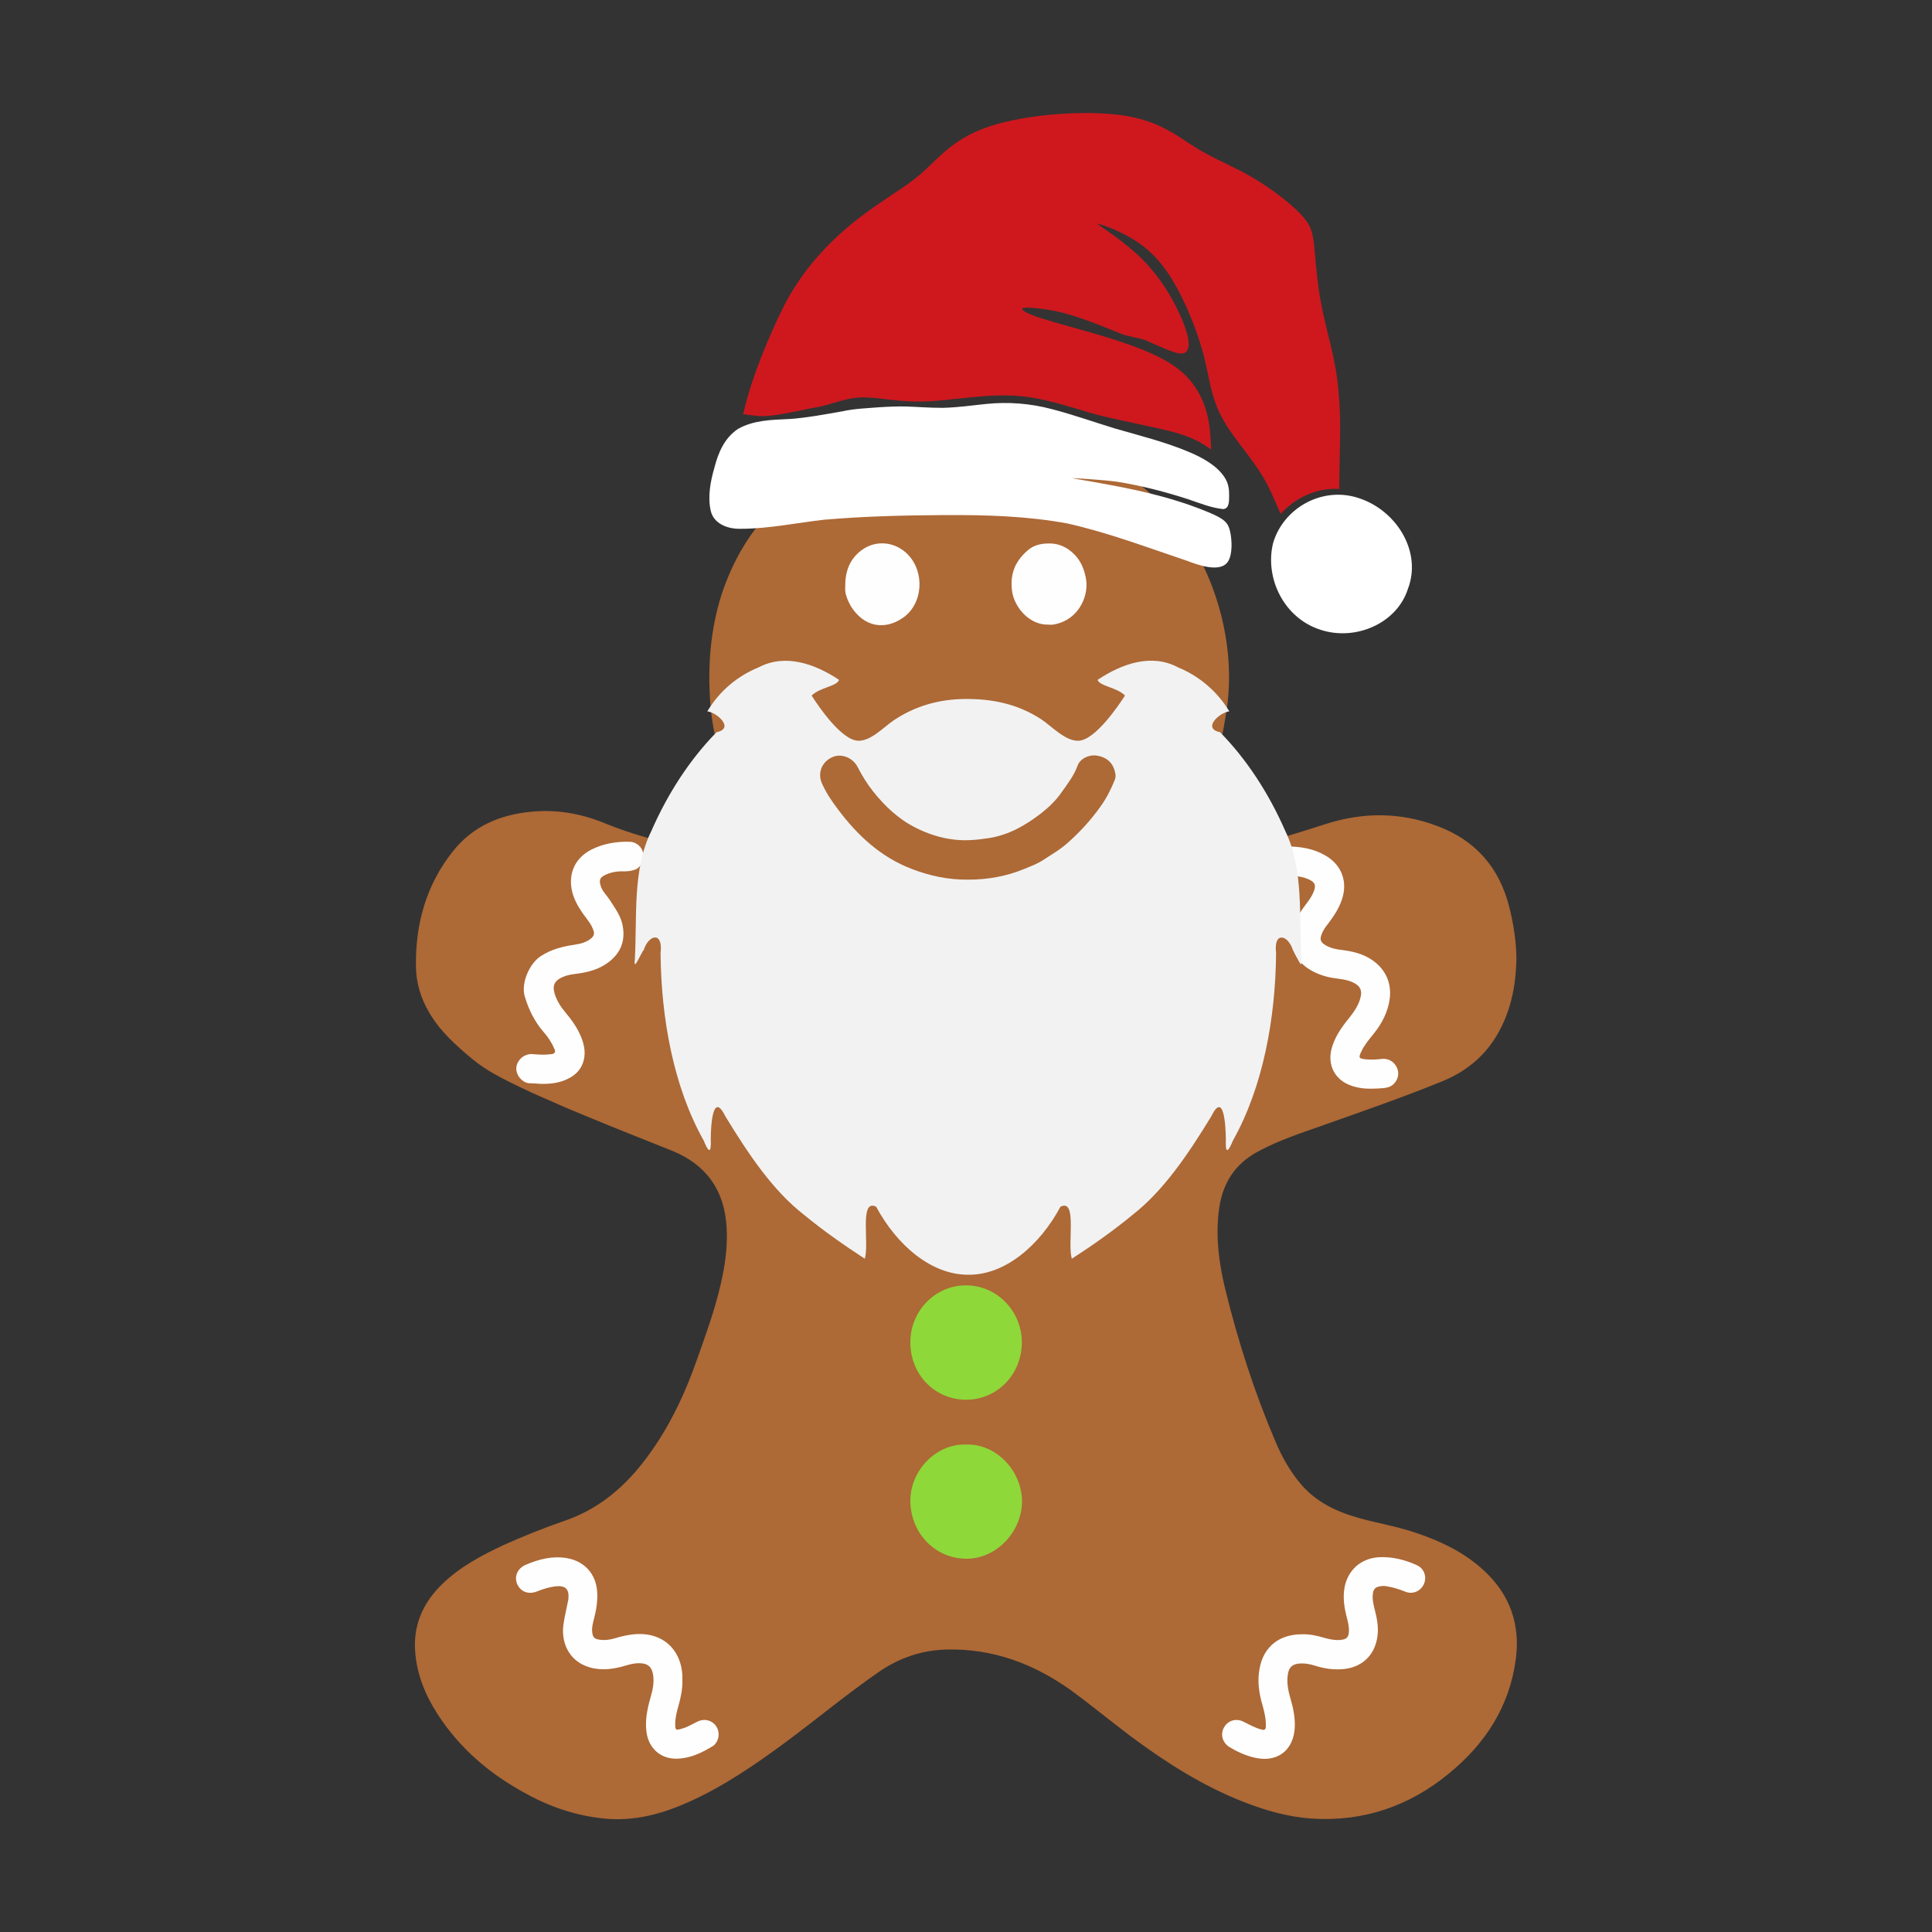 <?xml version="1.0" encoding="utf-8"?>
<!-- Generator: Adobe Illustrator 19.1.0, SVG Export Plug-In . SVG Version: 6.00 Build 0)  -->
<svg version="1.1" id="Layer_1" xmlns="http://www.w3.org/2000/svg" xmlns:xlink="http://www.w3.org/1999/xlink" x="0px" y="0px"
	 width="1000px" height="1000px" viewBox="0 0 1000 1000" style="enable-background:new 0 0 1000 1000;" xml:space="preserve">
<rect x="0" y="0" width="1000" height="1000" fill="#333333" stroke="none"/>
<style type="text/css">
	.st0{fill:#AD6936;}
	.st1{fill:#FEFEFE;}
	.st2{fill:#8ED839;}
	.st3{fill:#FFFFFF;}
	.st4{fill:#CE181E;}
	.st5{fill:#F2F2F2;}
</style>
<g>
	<path class="st0" d="M784.9,496.3c-0.2,10.1-1.6,20.1-5.3,29.6c-6.2,16-16.9,27.1-32.9,33.7c-20.8,8.5-41.8,15.7-62.9,23.2
		c-10.8,3.8-21.7,7.4-31.9,12.8c-13.1,6.8-19.5,17.4-21.1,31.6c-1.6,13.6,0.2,27,3.4,40.1c6.6,27,15.1,53.4,26,78.9
		c3.3,7.8,7.4,15.2,12.9,21.7c8.1,9.7,19,14.7,30.9,18c9.5,2.6,19.2,4.2,28.6,7.4c13.2,4.4,25.6,10.3,35.9,20
		c13.1,12.3,18.4,27.6,16.1,45.3c-3.2,24.7-15.9,44.1-34.8,59.5c-20.5,16.8-44.1,24.9-70.7,23.2c-12.3-0.8-24.1-4.2-35.6-8.7
		c-21.4-8.4-40.6-20.7-58.9-34.4c-10.2-7.7-20.1-15.9-30.4-23.4c-19.2-13.7-40.4-21.6-64.3-21c-12.7,0.3-24.4,4.3-34.9,11.5
		c-16.2,11.2-31.4,23.8-47.2,35.6c-16.2,12-32.8,23.5-51.3,31.8c-13.8,6.2-28.2,10.1-43.5,8.6c-14.5-1.4-28-5.9-40.7-12.9
		c-18.6-10-34.4-23.4-45.9-41.3c-6.3-9.8-10.6-20.3-11.5-32.1c-1.1-13.8,4-25.3,13.8-34.9c9.2-9,20.4-15,32-20.4
		c10.4-4.7,21-8.9,31.7-12.6c16.3-5.6,29.1-15.9,39.7-29.2c13.1-16.5,22-35.1,28.9-54.9c4.4-12.4,8.9-24.8,11.9-37.7
		c2.3-9.8,3.8-19.8,3.2-30c-1.1-19.2-10.5-32.5-28.3-39.7c-15-6-30-11.9-44.9-18.1c-4.8-2-9.8-4-14.6-6.2
		c-6.2-2.7-12.3-5.3-18.3-8.2c-8.9-4.3-17.9-8.6-25.6-15c-8.5-7.1-16.7-14.4-22.3-24.1c-4.3-7.3-6.7-15.3-6.8-23.5
		c-0.4-22.2,5.3-42.6,19.3-60.1c10.1-12.6,23.9-18.6,39.8-20.2c13.4-1.4,26.2,0.8,38.6,5.9c13.8,5.7,28.3,9.3,42.6,13.2
		c4.6,1.2,9.1,2.6,13.7,3.8c8,2.2,16.3,3.6,24.4,5.3c1.4,0.3,1.7-0.6,1.8-1.7c0.8-4.1-0.6-7.7-2.3-11.3c-4.4-9.1-9.7-17.7-13.8-26.8
		c-6.3-14.1-10.5-28.7-11.7-44.1c-1.5-19.2-0.1-38.3,5.8-56.8c12-36.5,36.8-59.9,72.8-72.3c9.4-3.2,19.1-5.5,28.9-6.8
		c3.3-0.5,6.8-0.5,10.1-1.1c8.2-1.2,16.3-1.3,24.5-1.4c5.2-0.1,10.4,0.3,15.6,0.8c19.9,2.1,38.9,7.2,56,18.1
		c5,3.2,9.8,6.5,14.1,10.6c2.5,2.4,4.8,5,7.1,7.5c2,2.3,4.4,4.3,6.2,6.7c4.9,6.4,9,13.2,12.7,20.4c12.1,23.8,17.5,52.3,13.2,78.7
		c-1.6,10-3.5,20.1-7.4,29.5c-4.7,11.7-10.8,22.6-18.9,32.3c-2.1,2.6-4.1,5.2-6.1,7.9c-1.1,1.6-2.6,3.3-1.5,5.3c1,1.8,3.2,1.7,5,1.7
		c6.4,0,12.6-1.4,18.9-2.6c20.9-4,41.3-9.9,61.5-16.5c19.4-6.2,38.7-6.2,57.9,1.1c19.7,7.4,32,21.5,37.1,41.9
		C783.5,478.6,784.8,487.4,784.9,496.3z"/>
	<path class="st1" d="M279.7,561c-1.7-0.1-3.4-0.3-5.1-0.3c-3.8,0.2-8-4.1-7.3-8.6c0.6-3.6,4.1-6.8,8.3-6.5c3.3,0.3,6.6,0.5,10,0
		c1.7-0.3,2-1.1,1.4-2.6c-1.4-3.3-3.3-6.2-5.6-8.8c-4.7-5.4-7.8-11.7-9.8-18.5c-2-6.8,2.4-17,8.3-20.8c5.3-3.5,11.2-5,17.4-5.9
		c3.3-0.5,6.5-1.3,9-3.6c1.2-1.1,1.4-2.3,0.9-3.7c-1-3.2-3.2-5.7-5.1-8.3c-2.9-4.1-5.5-8.5-6.3-13.6c-1.4-8.6,2.4-16,10.2-20
		c6.3-3.2,13.1-4.3,20.1-4.1c3.3,0.1,6.3,2.8,6.8,5.9c0.6,3.5-1.2,7.6-4.4,8.6c-2,0.7-4.4,0.9-6.5,0.8c-3.3,0-6.3,0.6-9.2,2.1
		c-2.3,1.2-2.7,2.5-2,5c0.8,3.2,3.3,5.3,5,8c2.6,4.1,5.6,8,6.5,13.1c1.7,9-2,15.7-9.5,20.3c-5,3.1-10.7,4.1-16.4,4.8
		c-2,0.3-3.9,0.8-5.8,1.7c-3.6,1.8-4.7,4.1-3.6,8c1.1,3.9,3.2,7.1,5.8,10.2c3.1,3.7,5.9,7.6,7.8,12.1c2,4.7,2.8,9.5,1,14.2
		c-1.4,3.6-4.1,6.2-7.7,7.9C289.3,560.7,284.6,561.1,279.7,561z"/>
	<path class="st1" d="M710.5,563.5c-3.8,0.1-7.6-0.3-11.2-1.6c-8.3-2.9-12.3-10.5-10.1-19c1.5-5.7,4.7-10.5,8.3-15
		c2.6-3.2,5.1-6.5,6.4-10.5c1.5-4.7,0.3-7.3-4.3-9.2c-3.3-1.4-6.8-1.5-10.2-2.1c-4.4-0.8-8.6-2.3-12.5-4.9
		c-7.7-5.3-10.4-13.8-7.2-22.5c1.5-4.1,4-7.7,6.6-11.1c1.5-2,2.9-4,3.8-6.4c1.1-3,0.5-4.5-2.4-5.9c-3.8-1.8-7.9-2-12-2.3
		c-4.8-0.3-7.8-3.3-7.6-7.8c0.2-4.2,3.5-7.1,8.2-7.1c6.9,0.1,13.6,1.1,19.7,4.7c8.4,4.8,11.7,13.5,8.6,22.7c-1.5,4.5-4,8.4-6.8,12.1
		c-1.4,1.8-2.9,3.7-3.7,5.9c-1.1,2.9-0.6,4.2,2.1,5.8c2.6,1.5,5.5,2.1,8.4,2.4c4.7,0.6,9.2,1.6,13.3,3.8c9.3,5,13.4,14,10.9,24.3
		c-1.4,6-4.4,11.2-8.3,15.9c-2.2,2.7-4.4,5.4-5.9,8.6c-1.5,3.2-1.3,3.6,2.3,4c2.8,0.3,5.6,0.1,8.3-0.2c3.3-0.4,6.2,1.3,7.7,4.2
		c1.4,2.7,1,5.9-1.1,8.3c-1.4,1.7-3.4,2.4-5.6,2.6C714.4,563.4,712.5,563.4,710.5,563.5z"/>
	<path class="st1" d="M674.1,845.9c3.8-0.1,7.5,0.7,11.2,1.8c2.9,0.8,5.7,1.4,8.7,1.1c3-0.3,4.1-1.4,4.2-4.5
		c0.1-2.4-0.5-4.7-1.1-7.1c-1.3-5-2.1-10.1-1.2-15.4c1.7-9.2,8.6-15.3,18-15.8c6.8-0.3,13.2,1.3,19.4,4.1c3.8,1.7,5.3,5.9,3.8,9.6
		c-1.6,3.8-5.7,5.7-9.6,4.2c-3.3-1.3-6.5-2.4-10.1-2.9c-1.3-0.2-2.5-0.1-3.7,0.2c-1.7,0.3-2.7,1.4-3,3.1c-0.6,3.2,0.2,6.3,1,9.4
		c1.2,4.7,2,9.4,1.1,14.3c-1.6,9.1-8.1,15-17.3,15.9c-5,0.5-9.9-0.2-14.7-1.7c-2.5-0.8-5-1.3-7.5-1.2c-4.3,0.1-6.4,2-6.8,6.3
		c-0.5,4,0.3,7.9,1.4,11.7c1.4,4.7,2.4,9.5,2.3,14.4c-0.3,12.6-9.2,19.4-21.5,16.2c-4.4-1.1-8.5-3-12.3-5.3
		c-3.6-2.2-4.9-6.5-2.9-10.1c1.9-3.6,6.2-5,10-3.1c3.1,1.5,6,3.2,9.4,4.1c1.7,0.5,2.3-0.1,2.3-1.7c0.1-3.7-0.7-7.2-1.7-10.8
		c-1.9-6.3-2.8-12.8-1.5-19.3C654.1,852.2,662.3,845.8,674.1,845.9z"/>
	<path class="st1" d="M353.2,869.8c0.1,4.4-0.8,8.8-2,13c-0.9,3.2-1.7,6.3-1.7,9.5c0,3.2,0.2,3.4,3.3,2.5c2.9-0.8,5.4-2.3,8-3.6
		c3.3-1.7,6.8-1.1,9.2,1.4c2.2,2.4,2.6,6,1,8.9c-0.5,0.8-1.1,1.7-1.8,2.1c-5.8,3.6-11.8,6.5-18.8,6.7c-8.5,0.2-14.7-5.4-15.8-13.9
		c-0.8-6.2,0.5-12.2,2.2-18.1c1.1-3.8,1.9-7.7,1.2-11.7c-0.7-3.8-2.6-5.5-6.4-5.7c-3.3-0.2-6.5,0.8-9.5,1.7
		c-6.4,1.7-12.9,2.2-19.2-0.4c-8.3-3.4-12.7-11.9-11.2-21.8c0.6-3.9,1.5-7.7,2.3-11.7c0.1-0.4,0.2-0.8,0.2-1.1
		c0.5-5.2-1.6-7.1-6.8-6.5c-3.2,0.4-6.4,1.4-9.4,2.6c-4.4,1.8-8.6,0.2-10.3-3.8c-1.7-4,0.2-8.2,4.5-10c6.8-2.9,13.8-4.7,21.3-3.4
		c9.1,1.6,15.1,8.3,15.6,17.6c0.3,4.8-0.5,9.4-1.7,14c-0.7,2.6-1.3,5.1-0.7,7.8c0.3,1.4,1.1,2.3,2.6,2.6c3.3,0.8,6.5,0.2,9.6-0.7
		c5.4-1.6,10.9-2.6,16.5-1.7c10.4,1.7,17.2,9.8,17.8,21.1C353.2,868.1,353.2,868.9,353.2,869.8z"/>
	<path class="st2" d="M500.1,747.7c15.3-0.6,28.9,13.5,28.9,29.5c-0.1,15.5-13.1,29.7-28.9,29.6c-16.2-0.1-28.6-13.3-28.9-29.5
		C470.9,761.3,484.5,747.1,500.1,747.7z M500.2,665.3c15.9,0.1,28.4,13.3,28.7,28.9c0.3,17-12.7,30.3-28.8,30.3
		c-16.2,0-28.7-12.9-28.9-29.2C470.9,678.5,484.3,665.1,500.2,665.3z"/>
	<path class="st1" d="M543,323.3c-10,0.5-18.1-8.9-19.2-17.6c-0.5-4.3-0.2-8.1,1.4-12c1.5-3.5,3.9-6.4,6.8-8.9c3.5-3,7.6-3.6,12-3.5
		c4.4,0.2,8.2,2,11.4,5c3.6,3.3,5.5,7.5,6.5,12.2c1.1,5,0.2,10-2.1,14.3c-2.3,4.4-6.2,8-11.4,9.7C546.6,323,544.7,323.6,543,323.3z
		 M437.5,304.1c-0.2-8.3,2.3-14.7,8.3-19.2c7.3-5.6,17.5-4.7,24.1,2.1c8.9,9.2,7.9,25.6-2.6,32.8c-9.2,6.4-20.1,5-27-6.2
		C438.5,310.3,437.2,306.9,437.5,304.1z"/>
	<path class="st3" d="M436,212.9c-8.6,1.5-19.2,3.5-27.8,4c-8.9,0.4-18.3,0.6-26.2,5.1c-7.1,4.7-10.3,12.5-12.2,20
		c-2.1,7.2-3.6,15.1-1.9,22.5c1.6,6.6,8.7,9.4,15.6,9.2c14.3,0,28.9-3.1,43.1-4.7c21-1.8,41.9-2.3,62.9-2.4
		c21.3-0.1,41.9,0.5,62.8,4.3c21.4,4.8,41.3,12.4,61.9,19.3c5.3,2,17.6,6.7,21.5,0.3c2.3-3.8,2-10.9,1-15.4c-1-4.5-2.8-6.5-11.3-10
		c-12.4-5.2-25.8-8.9-38.9-11.7c-10.3-2.3-31.7-5.9-31.7-5.9c0-0.1,16.2,0.8,23.8,1.9c12.4,2,24.6,5.2,36.4,9
		c5.9,2,11.9,4.5,18.2,5.1c2.8-0.3,3-3.4,3-6.5c0-3.1,0-6.5-2.6-10.3c-4-5.8-11-9.7-17.8-12.6c-12.4-5.3-25.9-8.6-39-12.4
		c-9.8-3-21.4-7.1-32.6-10c-11-2.9-22.5-3.8-33.9-2.6c-7.1,0.7-14.1,1.8-22.4,2c-6.9,0-12.7-0.5-18.9-0.7c-4.7-0.1-9.3,0.1-14,0.4
		C448.8,211.3,442.3,211.5,436,212.9z"/>
	<path class="st3" d="M704.4,258.2c19,6.8,31.6,27.8,24.3,46.7c-5.7,17.8-27.1,27-45.1,21.1c-19.1-6-29-26.8-24.7-44.7
		C664.1,262.9,684.9,251,704.4,258.2z"/>
	<path class="st4" d="M687.2,172.3c-1.1-4.6-2.2-9-3-13.2c-2.1-10.4-2.9-19.9-3.5-26.8c-0.2-1.9-0.3-3.5-0.5-5.2
		c-0.8-7.3-1.7-10.8-7.3-16.6c-4.9-5.1-14.7-12.9-25.1-18.9c-4.5-2.7-9.1-4.8-13.5-7c-5.4-2.7-10.5-5.1-15.5-8.3c-1.6-1-3.1-2-4.7-3
		c-7.9-5.2-16.8-11.2-33.1-13.6c-20.3-2.9-50.4-0.4-68.8,5.7c-15.1,5-23.1,12.7-30.1,19.5c-1.9,1.8-3.7,3.5-5.5,5.1
		c-4.7,4.1-9.7,7.4-15.5,11.2c-4.9,3.3-10.5,7.1-16.7,11.8c-17.2,13.4-30.1,28.6-38.6,45.3c-6.9,13.7-16.6,36.2-20.9,55.1l-0.3,1
		l1.1,0.1c1.9,0.3,3.8,0.5,5.7,0.7c6.2,0.8,15.2-1.2,23.2-2.8c2.8-0.6,5.4-1.2,7.6-1.5c3.3-0.6,6.5-1.5,9.4-2.4
		c5-1.5,9.3-2.6,14-2.8c4.2-0.1,8.5,0.4,12.7,0.9l1.6,0.2c7.1,0.8,12.7,1.2,18,1c5.2-0.1,10.5-0.6,15.2-1.2l2.4-0.2
		c4.6-0.5,9.5-1,14.3-1.4c6.2-0.4,11.1-0.4,15.6-0.2c11.5,0.7,22.5,4,33,7.1c4,1.2,8.1,2.5,12.4,3.5c0.7,0.2,1.5,0.4,2.2,0.5
		c0.6,0.2,1.2,0.3,1.7,0.4c4.7,1.1,9.4,2.1,14.1,3.1c2.1,0.4,4.2,0.9,6.4,1.4c6.1,1.3,12.2,2.6,17.8,4.6c4.7,1.6,8.8,3.7,12.3,6.2
		l1.6,1.1l-0.1-2c-0.1-2.6-0.3-5.7-0.6-8.6c-1-8.6-3.4-15.5-7.5-21.6c-4.1-6.2-9.6-10.9-17.9-15.2c-8-4.2-19.6-8.4-35.2-12.9
		c-3.3-0.9-6.7-1.9-9.9-2.8c-11-3.1-21.4-5.9-25.2-8.3c-1.4-0.9-1.5-1.4-1.5-1.5c0.3-0.9,5.7-0.7,14,0.6c9.9,1.6,20.9,5.6,37.6,12.5
		c3,1.2,9.7,2.1,12.3,3.2c10.4,4.5,17.8,8.4,20.7,6.3c2-1.4,3.9-6.5-5.3-24.5c-4.3-8.3-10.5-17.9-20.2-26.7
		c-4.8-4.4-11.8-9.6-16-12.4c-1.6-1.1-3.2-2.2-4.3-3.1c3.7,0.8,12.4,4.1,19.6,8.7c8.7,5.5,15.5,13.1,21.8,24.6
		c5.7,10.5,10.9,23.6,13.9,35.2c0.8,3.2,1.5,6.3,2.1,9.3c1.6,7.6,3.1,14.8,7.1,22.3c2.9,5.5,7,11,11.4,16.7
		c3.8,5.1,7.7,10.2,10.7,15.5c2.6,4.5,4.5,9,6.4,13.3c0.5,1.1,1,2.3,1.5,3.4l0.6,1.3l1-1.1c7.4-7.6,17.2-11.9,27.3-11.9l2.1,0.1
		l-0.1-1.1c0-0.4,0-0.8,0-1.1c0-3.9,0.1-8.1,0.2-12.5c0.3-11.2,0.6-24-0.6-35.7C692,191.9,689.6,181.9,687.2,172.3z"/>
	<path class="st5" d="M673.6,496.6c-1.3-22.4,1.3-46.6-8.3-66.4c-8.6-19.7-20.2-37.4-33.8-51.2c-9.5-2-0.1-10.3,4.8-10.8
		c-6.8-11.2-16.4-18.6-26.6-22.8c-13.7-7.3-29-1.9-41.6,6.5c1.3,3.4,9.7,3.7,14.2,8.1c-3.6,5.6-15.4,22.9-23.9,23.4
		c-7,0.4-14.2-7.7-19.6-11.2c-12.2-7.9-25.4-10.6-39.8-10.4c-13.2,0.2-25.2,3.6-36.2,10.9c-5.2,3.4-12.1,11.1-18.8,10.7
		c-8.6-0.5-20.4-17.8-23.9-23.4c4.5-4.3,13-4.7,14.2-8.1c-12.6-8.4-27.9-13.7-41.6-6.5c-10.3,4.2-19.9,11.6-26.6,22.8
		c4.9,0.5,14.3,8.8,4.8,10.8c-13.6,13.8-25.2,31.5-33.8,51.2c-9.8,19.8-7.3,44-8.5,66.4c-0.9,7.1,3.1-3.3,4.6-4.9
		c2.6-8.1,10.1-9.7,8.7,1.6c0.3,34.1,6.8,69.4,22.3,97c2.5,6.2,4,7.2,3.7-0.6c0-7.6,1.1-25.1,7.6-11.8c11.8,19.3,24.4,38.3,40.8,51
		c10.1,8.3,20.7,15.7,31.3,22.6c2.5-7.5-3-31.4,5.9-26.9c10.8,20.1,28.7,35.3,47.7,35.2c19,0.2,36.9-15.1,47.7-35.2
		c8.9-4.5,3.4,19.4,5.9,26.9c10.7-6.9,21.2-14.3,31.3-22.6c16.3-12.7,29-31.7,40.8-51c6.5-13.3,7.5,4.2,7.6,11.8
		c-0.3,7.9,1.1,6.8,3.7,0.6c15.5-27.7,22-62.9,22.3-97c-1.4-11.3,6.1-9.6,8.7-1.6C670.5,493.3,674.4,503.7,673.6,496.6z M577.4,401
		c0.1,0.9-0.1,1.8-0.4,2.7c-2,4.9-4.4,9.7-7.5,13.9c-4.8,6.8-10.5,13-16.8,18.6c-4,3.6-8.6,6.2-13,9.1c-2.8,1.8-6.2,3.1-9.4,4.4
		c-9.4,3.9-19.1,5.6-29.2,5.6c-10.1,0.1-19.7-1.9-29.1-5.5c-16.2-6.2-28.3-17.5-38.5-31.2c-3.1-4.1-6-8.4-8.1-13.2
		c-2.3-5.3-0.1-10.9,5.2-13.4c4.7-2.3,10.8,0.1,13.3,5c2.3,4.5,4.9,8.7,8,12.6c6.1,7.7,13.2,14.4,22,18.8c6.3,3.2,13,5.4,20.2,6.2
		c6,0.7,11.8,0.1,17.7-0.8c10.3-1.6,18.8-6.5,26.8-12.6c4.1-3.2,7.9-6.8,10.8-11c3.1-4.4,6.5-8.7,8.4-14c1.4-3.8,6.4-5.9,10.5-5
		C573.7,392.3,576.6,395.6,577.4,401C577.4,401,577.4,401,577.4,401z"/>
</g>
</svg>

